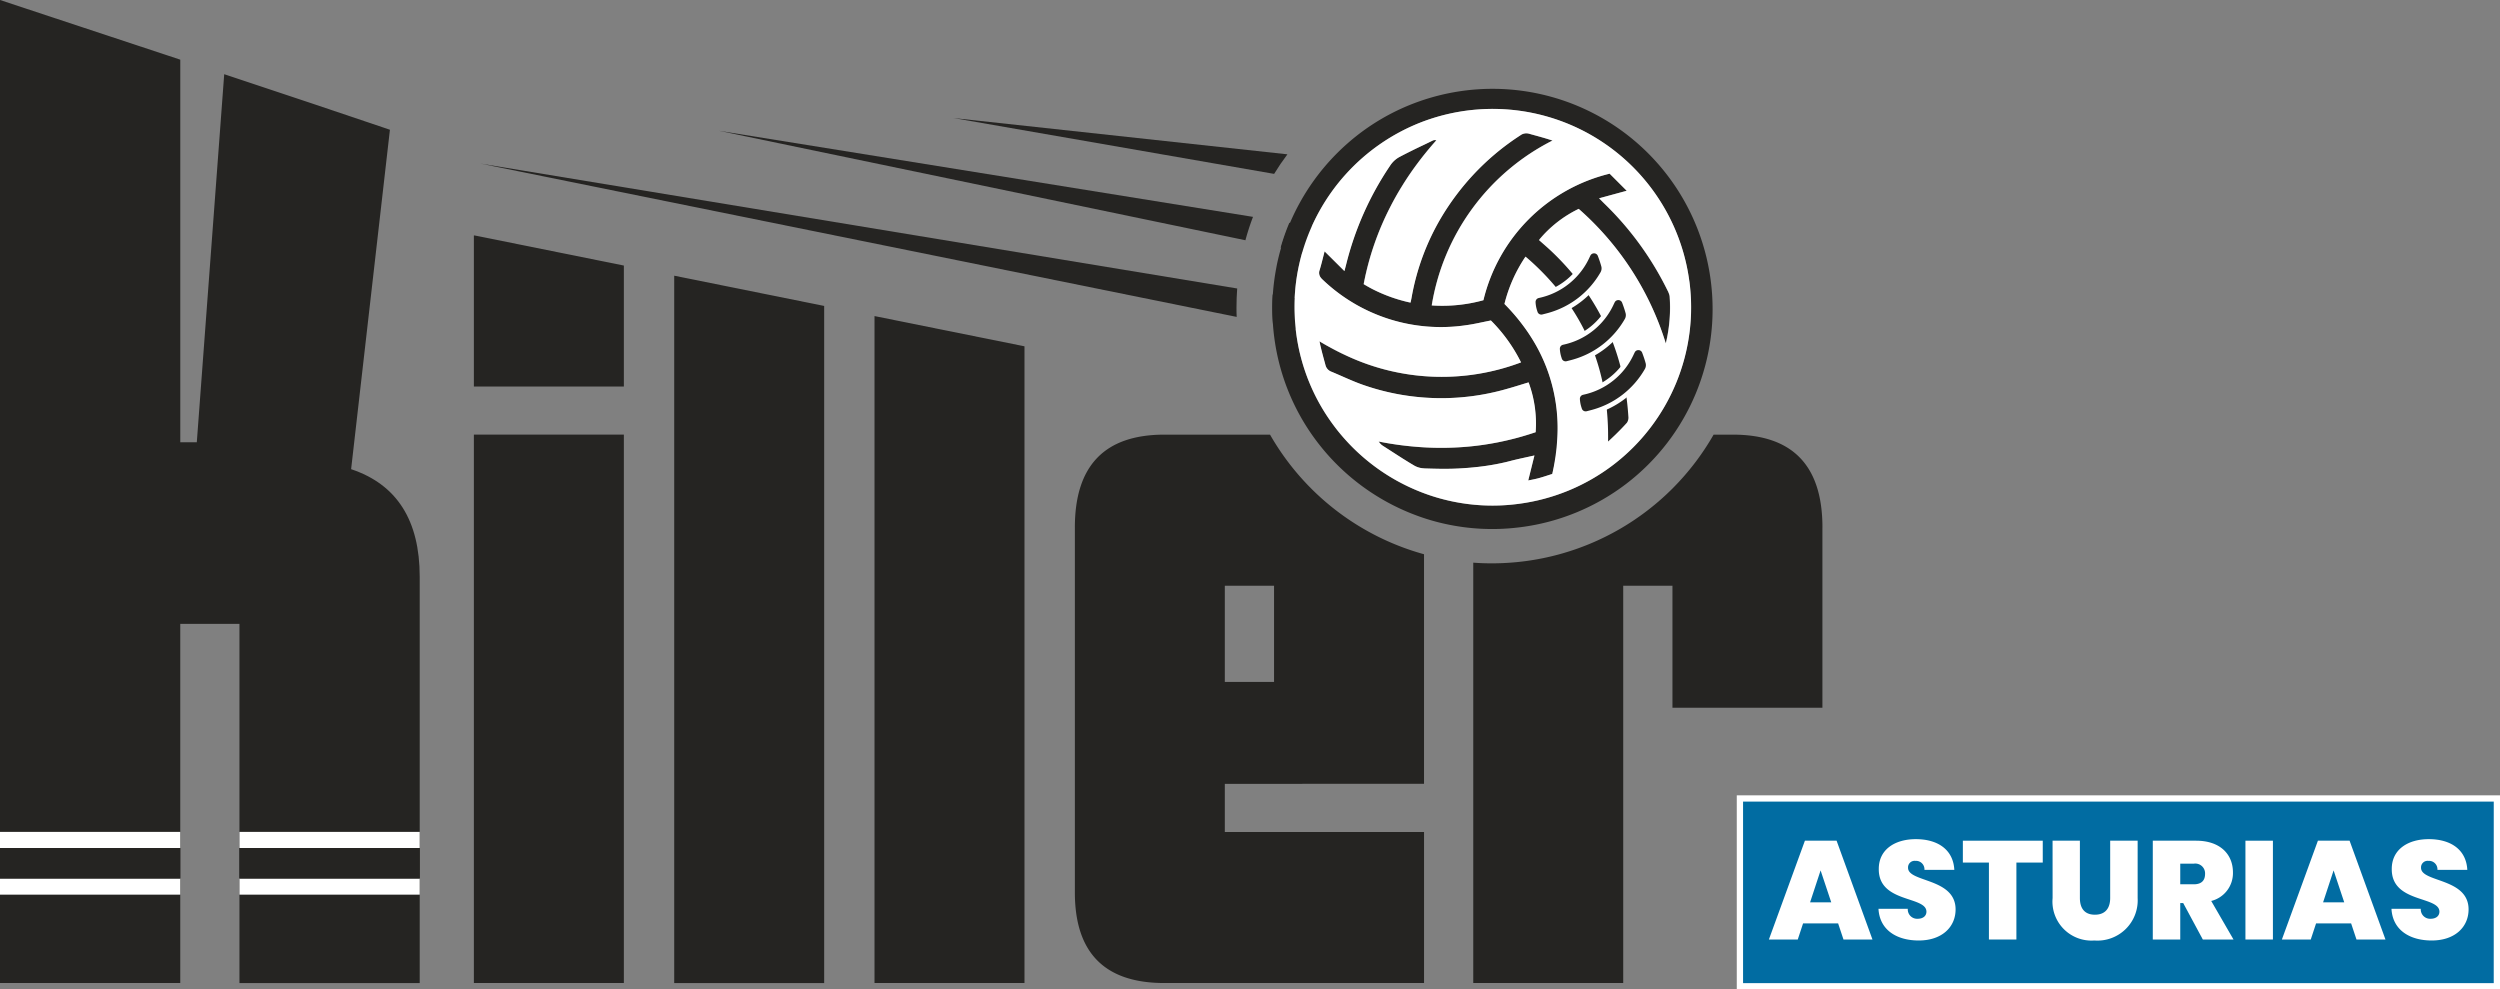 <svg xmlns="http://www.w3.org/2000/svg" width="215.624" height="85.337" viewBox="0 0 215.624 85.337">
  <rect x="0" y="0" width="215.624" height="85.337" fill="#808080" stroke="none"/>
  <g id="Group_15701" data-name="Group 15701" transform="translate(-238.175 -639.37)">
    <path id="Path_49344" data-name="Path 49344" d="M238.176,639.37v84.786h15.548V693.178h5.105v30.979h15.547v-35.04q0-7.309-5.916-9.281l3.347-29.276c-3.815-1.3-8.945-3.012-14.293-4.79l-2.364,31.746h-1.425v-33Z" transform="translate(-0.001)" fill="#252422"/>
    <path id="Path_49345" data-name="Path 49345" d="M541.005,854.306h12.936v-47.3H541.005Zm.055-64.48h-.055v13.03h12.936V792.424Z" transform="translate(-261.958 -130.15)" fill="#252422"/>
    <path id="Path_49346" data-name="Path 49346" d="M669.026,815.554v61.008h12.934v-58.4Z" transform="translate(-372.701 -152.405)" fill="#252422"/>
    <path id="Path_49347" data-name="Path 49347" d="M797.027,841.357v57.525h12.935V843.965Z" transform="translate(-483.426 -174.726)" fill="#252422"/>
    <path id="Path_49348" data-name="Path 49348" d="M955.181,947.246v-19.8A22.055,22.055,0,0,1,941.9,917.131h-9.112q-7.724,0-7.721,8.01V956.61q0,7.82,7.721,7.819h22.395V951.4H938v-4.15ZM938,930.162h4.246v8.3H938Z" transform="translate(-594.185 -240.273)" fill="#252422"/>
    <path id="Path_49349" data-name="Path 49349" d="M1209.77,925.133v15.543h-12.934V930.154h-4.246v34.267h-12.934V928.165q.79.059,1.6.058a22.019,22.019,0,0,0,19.13-11.1h1.664q7.724,0,7.723,8.01" transform="translate(-814.413 -240.265)" fill="#252422"/>
    <path id="Path_49350" data-name="Path 49350" d="M610.371,754.665q-.059.8-.06,1.627c0,.276,0,.55.016.824l-65.241-13.227Z" transform="translate(-265.489 -90.413)" fill="#252422"/>
    <path id="Path_49351" data-name="Path 49351" d="M1057.682,828.532l-.5,2.715-.826-.167-1.861-.378-1.1-.223-.151-.03-.865-.174v0l-1.032-.209a18.374,18.374,0,0,1-.028-2.58l1,.165.838.139.146.023,1.877.311,1.907.313Z" transform="translate(-703.374 -162.724)" fill="#252422"/>
    <path id="Path_49352" data-name="Path 49352" d="M697.659,722.965l46.057,7.423a20.478,20.478,0,0,0-.654,2.016Z" transform="translate(-397.47 -72.313)" fill="#252422"/>
    <path id="Path_49353" data-name="Path 49353" d="M1059.676,782.078l-.425,2.32-.719-.148-.139-.03-.833-.174-.991-.2a18.684,18.684,0,0,1,.752-2.144l1.023.167.866.139.146.023Z" transform="translate(-707.939 -123.119)" fill="#252422"/>
    <path id="Path_49354" data-name="Path 49354" d="M876.286,717.929q-.613.814-1.146,1.687L847.482,714.8Z" transform="translate(-527.072 -65.249)" fill="#252422"/>
    <path id="Path_49355" data-name="Path 49355" d="M1111.2,738.143a26.969,26.969,0,0,0-5.445-7.491c-.13-.126-.256-.256-.459-.461l2.381-.649-1.472-1.473a14.8,14.8,0,0,0-10.887,10.914,13.335,13.335,0,0,1-4.456.449,19.424,19.424,0,0,1,10.414-14.22c-.681-.23-1.351-.4-2.014-.587a.859.859,0,0,0-.757.137,21.489,21.489,0,0,0-4.113,3.457,21.811,21.811,0,0,0-2.7,3.613,20.508,20.508,0,0,0-2.559,6.875c-.028.157-.068.314-.105.484a13.435,13.435,0,0,1-3.266-1.16q-.39-.2-.772-.434l.03-.153a24.53,24.53,0,0,1,2.244-6.468q.467-.918,1.005-1.79.634-1.035,1.361-2.006.766-1.026,1.626-1.988a.432.432,0,0,0-.282.007q-.452.22-.907.438c-.306.148-.614.294-.918.445-.379.189-.757.38-1.131.579a2.242,2.242,0,0,0-.754.725,26.662,26.662,0,0,0-3.772,8.457c-.044.178-.091.353-.161.627-.6-.6-1.137-1.13-1.712-1.7-.145.56-.267,1.081-.422,1.593l-.006.021a.667.667,0,0,0,.086.635,1.209,1.209,0,0,0,.183.2,14.753,14.753,0,0,0,12.372,3.918c.7-.093,1.392-.264,2.128-.407a13.729,13.729,0,0,1,2.6,3.615,19.37,19.37,0,0,1-15.046-.576q-.765-.351-1.521-.771c-.275-.149-.547-.307-.819-.471.145.7.334,1.371.515,2.037a.82.82,0,0,0,.51.583c.253.1.5.214.758.323.318.141.636.281.958.416.379.16.761.312,1.149.443a20.414,20.414,0,0,0,12.22.319c.648-.179,1.287-.386,1.929-.578a10.178,10.178,0,0,1,.607,4.3,24.91,24.91,0,0,1-6.962,1.32,25.536,25.536,0,0,1-2.613-.013,28.16,28.16,0,0,1-3.961-.505,1.353,1.353,0,0,0,.353.359c.913.585,1.818,1.183,2.75,1.732a1.8,1.8,0,0,0,.722.216c.067.008.134.013.2.015.779.028,1.564.046,2.344.024.134,0,.267-.009.4-.015a22.054,22.054,0,0,0,4.567-.645c.667-.176,1.345-.309,2.109-.483-.184.737-.354,1.426-.536,2.157.321-.07.617-.121.909-.2.374-.1.742-.228,1.164-.363a15.068,15.068,0,0,0-4.125-14.664,12.781,12.781,0,0,1,1.82-4.087,8.311,8.311,0,0,1,1.148-1.426,10.166,10.166,0,0,1,3.433-2.693,25.379,25.379,0,0,1,7.51,11.6,13.219,13.219,0,0,0,.327-4.085,1.841,1.841,0,0,0-.178-.473" transform="translate(-729.21 -73.718)" fill="#252422"/>
    <path id="Path_49356" data-name="Path 49356" d="M1219.329,808.415a19.444,19.444,0,0,0-6.79-14.577l-.369-.326.291-.4c.19-.259.438-.542.612-.734l.357-.392.4.35c.212.186.453.4.682.614a20.972,20.972,0,0,1,6.726,14.382,1.034,1.034,0,0,1-.061.421l-.036.09-.065.072c-.264.293-.535.577-.826.867l-.888.885Z" transform="translate(-842.539 -132.02)" fill="#252422"/>
    <path id="Path_49357" data-name="Path 49357" d="M1224.524,813.244a19.951,19.951,0,0,0-6.972-14.967c.156-.213.374-.468.576-.69.223.2.452.4.669.6a20.448,20.448,0,0,1,6.557,14.023.507.507,0,0,1-.023.187c-.257.284-.524.565-.807.847" transform="translate(-847.195 -136.863)" fill="#252422"/>
    <path id="Path_49358" data-name="Path 49358" d="M1089.092,712.618a18.978,18.978,0,0,0-24.18-15.727c-.309.09-.613.188-.917.295a18.851,18.851,0,0,0-6.26,3.669,19.117,19.117,0,0,0-4.926,6.819,18.672,18.672,0,0,0-.766,2.144c-.014.043-.025.085-.038.128-.09.32-.172.642-.248.965-.047.21-.091.418-.128.629a18.81,18.81,0,0,0-.3,2.306q-.034.5-.041,1.013c0,.027,0,.055,0,.082,0,.084,0,.168,0,.251,0,.232.01.467.019.7.025.571.073,1.145.151,1.72a18.886,18.886,0,0,0,4.072,9.437c.2.25.411.494.627.734a19.086,19.086,0,0,0,7.544,5.125,18.305,18.305,0,0,0,2.476.731,18.8,18.8,0,0,0,6.335.309l.211-.025a18.96,18.96,0,0,0,16.369-21.3m-5.68,13.325a17.1,17.1,0,0,1-10.87,5.965l-.038.005a16.855,16.855,0,0,1-6-.278,16.585,16.585,0,0,1-2.388-.734h0l-.118-.047a17.182,17.182,0,0,1-6.789-4.9l-.036-.042c-.2-.241-.395-.484-.583-.739a16.97,16.97,0,0,1-3.248-7.959c-.018-.132-.034-.263-.048-.395-.027-.241-.047-.481-.062-.721s-.029-.5-.037-.754q-.015-.6.012-1.188a17.02,17.02,0,0,1,.271-2.329c.038-.2.079-.4.125-.6.077-.348.166-.691.264-1.031a17.325,17.325,0,0,1,.816-2.219,17.138,17.138,0,0,1,9.314-8.932q.434-.173.882-.321a17.112,17.112,0,0,1,18.529,27.217" transform="translate(-703.371 -49.086)" fill="#252422"/>
    <path id="Path_49359" data-name="Path 49359" d="M1099.465,723.815a17.113,17.113,0,0,0-22.369-13.989q-.448.149-.882.321a17.181,17.181,0,0,0-10.13,11.151c-.1.34-.187.683-.264,1.031-.046.2-.086.4-.125.6a17,17,0,0,0-.271,2.329q-.028.59-.013,1.188c.008.25.019.5.037.754s.036.48.062.721c.014.132.03.263.048.395a16.969,16.969,0,0,0,3.248,7.959c.188.255.382.5.583.739l.036.042a17.182,17.182,0,0,0,6.789,4.9l.118.047h0a16.591,16.591,0,0,0,2.388.734,16.9,16.9,0,0,0,6,.278l.038-.005a17.083,17.083,0,0,0,14.711-19.193m-2.036,5.355a25.371,25.371,0,0,0-7.51-11.6,10.174,10.174,0,0,0-3.433,2.693c.338.3.686.6,1.017.908a23.09,23.09,0,0,1,2.162,2.334q.461.573.876,1.171a20.281,20.281,0,0,1,1.5,2.535q.35.7.645,1.435a20.684,20.684,0,0,1,.958,3.024q.2.836.328,1.7c.108.7.183,1.407.229,2.132a.777.777,0,0,1-.128.513q-.417.463-.863.9c-.041.042-.081.081-.123.122-.207.2-.419.4-.637.6,0-.2.005-.405,0-.6v-.156a23.355,23.355,0,0,0-.157-2.436q-.091-.766-.235-1.506a19.149,19.149,0,0,0-.88-3.13q-.257-.688-.569-1.348a18.716,18.716,0,0,0-1.538-2.673q-.411-.6-.876-1.171a22.049,22.049,0,0,0-2.863-2.933,12.751,12.751,0,0,0-1.819,4.087q.432.442.823.894.259.3.5.608.362.461.686.932.213.314.411.635t.376.644a14.374,14.374,0,0,1,.74,1.559c.027.064.052.127.076.19a14.5,14.5,0,0,1,.955,5.8c-.009.26-.024.523-.044.787-.008.093-.016.184-.025.277-.005.062-.011.126-.019.188l-.015.141q-.013.124-.031.247c-.01.083-.021.165-.033.249s-.024.165-.038.249-.027.166-.041.25-.029.168-.044.251c-.011.065-.023.128-.036.193-.037.188-.076.377-.118.566-.422.135-.79.26-1.163.363-.292.08-.589.132-.909.2.182-.731.352-1.421.536-2.158-.763.174-1.441.309-2.109.484-.187.05-.376.1-.564.138-.14.032-.279.062-.42.09-.232.047-.467.09-.7.127a.325.325,0,0,1-.047.008c-.178.029-.357.056-.536.079-.084.013-.166.023-.25.032l-.264.032-.391.039-.348.032c-.115.01-.232.019-.348.027s-.232.016-.349.023-.232.014-.349.019c-.135.005-.268.011-.4.015-.78.021-1.564,0-2.344-.024-.063,0-.131-.008-.2-.015a1.79,1.79,0,0,1-.721-.216c-.117-.069-.232-.138-.349-.208s-.231-.14-.345-.212-.209-.129-.314-.194c-.034-.023-.07-.044-.1-.066l-.029-.018-.381-.244c-.41-.263-.818-.528-1.228-.79a.772.772,0,0,1-.067-.048l-.015-.011c-.021-.016-.041-.034-.06-.052,0,0,0,0-.006-.006-.023-.023-.046-.046-.067-.071s-.044-.051-.066-.078-.048-.061-.071-.093a28.224,28.224,0,0,0,3.961.505,25.635,25.635,0,0,0,2.613.013c.242-.011.485-.026.726-.043q.116-.008.232-.019c.118-.009.235-.019.352-.032.093-.008.184-.018.277-.028l.042-.005.243-.028c.207-.024.414-.052.62-.083.087-.013.175-.025.264-.041q.312-.048.626-.107l.278-.052.051-.01q.43-.086.859-.187h0c.1-.024.2-.047.3-.072l.3-.075.208-.055.155-.043.23-.065c.2-.057.395-.116.592-.178l.018-.005c.1-.03.189-.06.283-.091s.208-.067.313-.1a10.184,10.184,0,0,0-.607-4.3c-.642.193-1.281.4-1.929.578a20.405,20.405,0,0,1-12.22-.319c-.387-.131-.77-.282-1.149-.443-.321-.135-.64-.276-.957-.415-.254-.109-.505-.22-.758-.324a.817.817,0,0,1-.51-.583c-.18-.667-.37-1.333-.514-2.036.272.164.543.321.819.47q.754.421,1.521.772a19.372,19.372,0,0,0,15.046.576,13.706,13.706,0,0,0-2.6-3.615c-.736.142-1.427.313-2.128.406a14.758,14.758,0,0,1-12.374-3.918,1.258,1.258,0,0,1-.183-.2.668.668,0,0,1-.086-.636l.006-.02c.153-.512.277-1.033.421-1.593.575.571,1.108,1.1,1.711,1.7.071-.273.118-.448.163-.626a26.638,26.638,0,0,1,3.772-8.457,2.226,2.226,0,0,1,.754-.725c.373-.2.75-.391,1.13-.579.3-.151.612-.3.918-.444s.607-.292.908-.439a.433.433,0,0,1,.282-.006q-.859.962-1.626,1.988-.727.971-1.361,2.006c-.359.579-.694,1.178-1.005,1.79a24.552,24.552,0,0,0-2.245,6.468c-.009.051-.019.1-.029.152q.383.232.772.434a13.378,13.378,0,0,0,3.267,1.16c.037-.171.076-.328.1-.485a20.515,20.515,0,0,1,2.56-6.874,21.807,21.807,0,0,1,2.7-3.613,21.488,21.488,0,0,1,4.114-3.457.858.858,0,0,1,.757-.137c.663.188,1.333.358,2.015.588a19.423,19.423,0,0,0-10.415,14.22,13.36,13.36,0,0,0,4.456-.449,14.8,14.8,0,0,1,10.887-10.914l1.472,1.473c-.829.227-1.568.428-2.382.65.2.2.33.334.46.461a26.971,26.971,0,0,1,5.445,7.491,1.9,1.9,0,0,1,.178.472,13.2,13.2,0,0,1-.328,4.086" transform="translate(-715.583 -60.187)" fill="#fff"/>
    <path id="Path_49360" data-name="Path 49360" d="M1218.72,805.487a.547.547,0,0,1-.524-.385l-.019-.062a2.9,2.9,0,0,1-.155-.815l0-.051a.55.55,0,0,1,.42-.514l.05-.012a6.014,6.014,0,0,0,4.21-3.4l.069-.141a.549.549,0,0,1,1.008.05l.055.147c.1.278.188.54.257.8a.878.878,0,0,1-.1.643,7.706,7.706,0,0,1-4.6,3.583c-.111.032-.223.06-.333.088l-.195.051a.553.553,0,0,1-.138.018" transform="translate(-847.602 -138.777)" fill="#252422"/>
    <path id="Path_49361" data-name="Path 49361" d="M1221.967,798.7a.342.342,0,0,1,.325.226l.055.147c.1.272.183.528.251.782a.671.671,0,0,1-.082.489,7.506,7.506,0,0,1-4.486,3.49c-.108.031-.218.059-.326.086l-.2.051a.346.346,0,0,1-.418-.232l-.019-.062a2.8,2.8,0,0,1-.146-.747l0-.051a.347.347,0,0,1,.265-.324l.05-.012a6.205,6.205,0,0,0,4.344-3.508l.069-.141a.341.341,0,0,1,.311-.194m0-.4h0a.746.746,0,0,0-.675.422l-.069.141a5.822,5.822,0,0,1-4.075,3.292l-.05.012a.753.753,0,0,0-.575.7l0,.051a3.013,3.013,0,0,0,.164.883l.019.062a.748.748,0,0,0,.717.527.759.759,0,0,0,.189-.024l.2-.051c.112-.028.223-.057.337-.089a7.9,7.9,0,0,0,4.722-3.673,1.084,1.084,0,0,0,.125-.8c-.071-.268-.157-.536-.263-.821l-.055-.147a.746.746,0,0,0-.7-.49" transform="translate(-846.303 -137.479)" fill="#fff"/>
    <path id="Path_49362" data-name="Path 49362" d="M1234.23,835.334a.547.547,0,0,1-.524-.385l-.019-.062a2.919,2.919,0,0,1-.155-.815l0-.051a.55.55,0,0,1,.42-.514l.05-.012a6.013,6.013,0,0,0,4.21-3.4l.069-.141a.549.549,0,0,1,1.008.05l.055.147c.1.278.187.54.257.8a.877.877,0,0,1-.1.643,7.705,7.705,0,0,1-4.6,3.583c-.111.032-.222.06-.333.089l-.195.05a.555.555,0,0,1-.138.018" transform="translate(-861.018 -164.595)" fill="#252422"/>
    <path id="Path_49363" data-name="Path 49363" d="M1237.479,828.551a.342.342,0,0,1,.325.226l.055.147c.1.272.183.528.251.782a.671.671,0,0,1-.082.489,7.506,7.506,0,0,1-4.486,3.49c-.108.031-.218.059-.326.086l-.2.051a.346.346,0,0,1-.417-.232l-.019-.062a2.8,2.8,0,0,1-.146-.747l0-.051a.346.346,0,0,1,.265-.324l.05-.012a6.205,6.205,0,0,0,4.344-3.508l.069-.141a.341.341,0,0,1,.311-.194m0-.4a.746.746,0,0,0-.675.422l-.069.141A5.822,5.822,0,0,1,1232.66,832l-.05.012a.754.754,0,0,0-.575.7l0,.051a3,3,0,0,0,.164.883l.019.062a.748.748,0,0,0,.717.527.757.757,0,0,0,.189-.024l.2-.051c.112-.028.224-.057.337-.089a7.9,7.9,0,0,0,4.722-3.673,1.084,1.084,0,0,0,.126-.8c-.072-.268-.158-.536-.263-.821l-.055-.147a.746.746,0,0,0-.7-.49" transform="translate(-859.721 -163.298)" fill="#fff"/>
    <path id="Path_49364" data-name="Path 49364" d="M1247.038,867.3a.547.547,0,0,1-.524-.385l-.019-.062a2.9,2.9,0,0,1-.155-.815l0-.052a.551.551,0,0,1,.42-.514l.05-.012a6.013,6.013,0,0,0,4.21-3.4l.069-.141a.549.549,0,0,1,1.008.05l.055.147c.1.28.188.542.257.8a.878.878,0,0,1-.1.643,7.705,7.705,0,0,1-4.6,3.583c-.111.032-.223.061-.333.089l-.195.05a.554.554,0,0,1-.138.018" transform="translate(-872.098 -192.243)" fill="#252422"/>
    <path id="Path_49365" data-name="Path 49365" d="M1250.287,860.513a.342.342,0,0,1,.325.226l.055.147c.1.272.183.528.251.782a.672.672,0,0,1-.082.489,7.506,7.506,0,0,1-4.486,3.49c-.108.031-.218.059-.326.087l-.2.051a.346.346,0,0,1-.418-.232l-.019-.062a2.8,2.8,0,0,1-.146-.747l0-.051a.347.347,0,0,1,.265-.324l.05-.012a6.206,6.206,0,0,0,4.344-3.508l.069-.141a.341.341,0,0,1,.311-.194m0-.4h0a.746.746,0,0,0-.674.422l-.069.141a5.822,5.822,0,0,1-4.075,3.292l-.05.012a.754.754,0,0,0-.575.7l0,.051a3.008,3.008,0,0,0,.164.883l.019.062a.748.748,0,0,0,.717.527.757.757,0,0,0,.189-.024l.2-.051c.111-.028.223-.057.337-.09a7.9,7.9,0,0,0,4.722-3.673,1.083,1.083,0,0,0,.126-.8c-.072-.268-.157-.536-.263-.821l-.055-.147a.746.746,0,0,0-.7-.49" transform="translate(-870.8 -190.946)" fill="#fff"/>
    <path id="Path_49366" data-name="Path 49366" d="M238.176,639.37c4.309,1.421,9.908,3.269,15.548,5.141Z" transform="translate(-0.001)" fill="#fff"/>
    <rect id="Rectangle_4091" data-name="Rectangle 4091" width="65.288" height="16.199" transform="translate(388.241 708.238)" fill="#016ca2"/>
    <path id="Path_49367" data-name="Path 49367" d="M1413.346,1163.831H1348.6v-15.659h64.748Zm.54-16.2h-65.828v16.739h65.828v-16.739Z" transform="translate(-960.087 -439.664)" fill="#fff"/>
    <g id="Group_15700" data-name="Group 15700" transform="translate(390.74 711.747)">
      <path id="Path_49368" data-name="Path 49368" d="M1374.55,1183.752h-3.022l-.459,1.39h-2.49l3.107-8.523h2.732l3.095,8.523h-2.5Zm-1.511-4.57-.907,2.756h1.826Z" transform="translate(-1368.578 -1176.487)" fill="#fff"/>
      <path id="Path_49369" data-name="Path 49369" d="M1442.091,1184.375c-1.9,0-3.373-.907-3.469-2.732h2.527a.807.807,0,0,0,.858.858c.423,0,.75-.218.75-.617-.012-1.366-4.146-.725-4.11-3.687,0-1.668,1.39-2.563,3.191-2.563,1.958,0,3.24.955,3.324,2.647h-2.575a.731.731,0,0,0-.786-.774.565.565,0,0,0-.629.6c0,1.269,4.1.858,4.1,3.59C1445.271,1183.2,1444.11,1184.375,1442.091,1184.375Z" transform="translate(-1429.168 -1175.635)" fill="#fff"/>
      <path id="Path_49370" data-name="Path 49370" d="M1492.545,1176.62h6.891v1.886h-2.273v6.637h-2.37v-6.637h-2.248Z" transform="translate(-1475.814 -1176.487)" fill="#fff"/>
      <path id="Path_49371" data-name="Path 49371" d="M1549.87,1176.62h2.357v4.944c0,.883.4,1.439,1.294,1.439s1.318-.556,1.318-1.439v-4.944h2.369v4.944a3.473,3.473,0,0,1-3.735,3.663,3.367,3.367,0,0,1-3.6-3.663Z" transform="translate(-1525.402 -1176.487)" fill="#fff"/>
      <path id="Path_49372" data-name="Path 49372" d="M1617.648,1176.62c2.116,0,3.179,1.209,3.179,2.732a2.474,2.474,0,0,1-1.874,2.466l1.922,3.324h-2.647l-1.692-3.143h-.254v3.143h-2.369v-8.523Zm-.193,1.983h-1.173v1.777h1.173c.641,0,.967-.314.967-.895A.845.845,0,0,0,1617.455,1178.6Z" transform="translate(-1580.801 -1176.487)" fill="#fff"/>
      <path id="Path_49373" data-name="Path 49373" d="M1673.12,1176.62h2.37v8.523h-2.37Z" transform="translate(-1632.017 -1176.487)" fill="#fff"/>
      <path id="Path_49374" data-name="Path 49374" d="M1702.381,1183.752h-3.022l-.459,1.39h-2.49l3.107-8.523h2.732l3.095,8.523h-2.5Zm-1.511-4.57-.907,2.756h1.825Z" transform="translate(-1652.163 -1176.487)" fill="#fff"/>
      <path id="Path_49375" data-name="Path 49375" d="M1769.922,1184.375c-1.9,0-3.373-.907-3.469-2.732h2.527a.807.807,0,0,0,.858.858c.423,0,.75-.218.75-.617-.012-1.366-4.146-.725-4.11-3.687,0-1.668,1.39-2.563,3.191-2.563,1.958,0,3.24.955,3.324,2.647h-2.575a.731.731,0,0,0-.786-.774.565.565,0,0,0-.629.6c0,1.269,4.1.858,4.1,3.59C1773.1,1183.2,1771.941,1184.375,1769.922,1184.375Z" transform="translate(-1712.754 -1175.635)" fill="#fff"/>
    </g>
    <rect id="Rectangle_4092" data-name="Rectangle 4092" width="15.547" height="1.392" transform="translate(238.175 711.12)" fill="#fff"/>
    <rect id="Rectangle_4093" data-name="Rectangle 4093" width="15.547" height="1.392" transform="translate(258.828 711.12)" fill="#fff"/>
    <rect id="Rectangle_4094" data-name="Rectangle 4094" width="15.547" height="1.392" transform="translate(238.175 715.141)" fill="#fff"/>
    <rect id="Rectangle_4095" data-name="Rectangle 4095" width="15.547" height="1.392" transform="translate(258.828 715.141)" fill="#fff"/>
    <rect id="Rectangle_4096" data-name="Rectangle 4096" width="15.547" height="2.629" transform="translate(238.175 712.512)" fill="#252422"/>
    <rect id="Rectangle_4097" data-name="Rectangle 4097" width="15.547" height="2.629" transform="translate(258.828 712.512)" fill="#252422"/>
  </g>
</svg>
